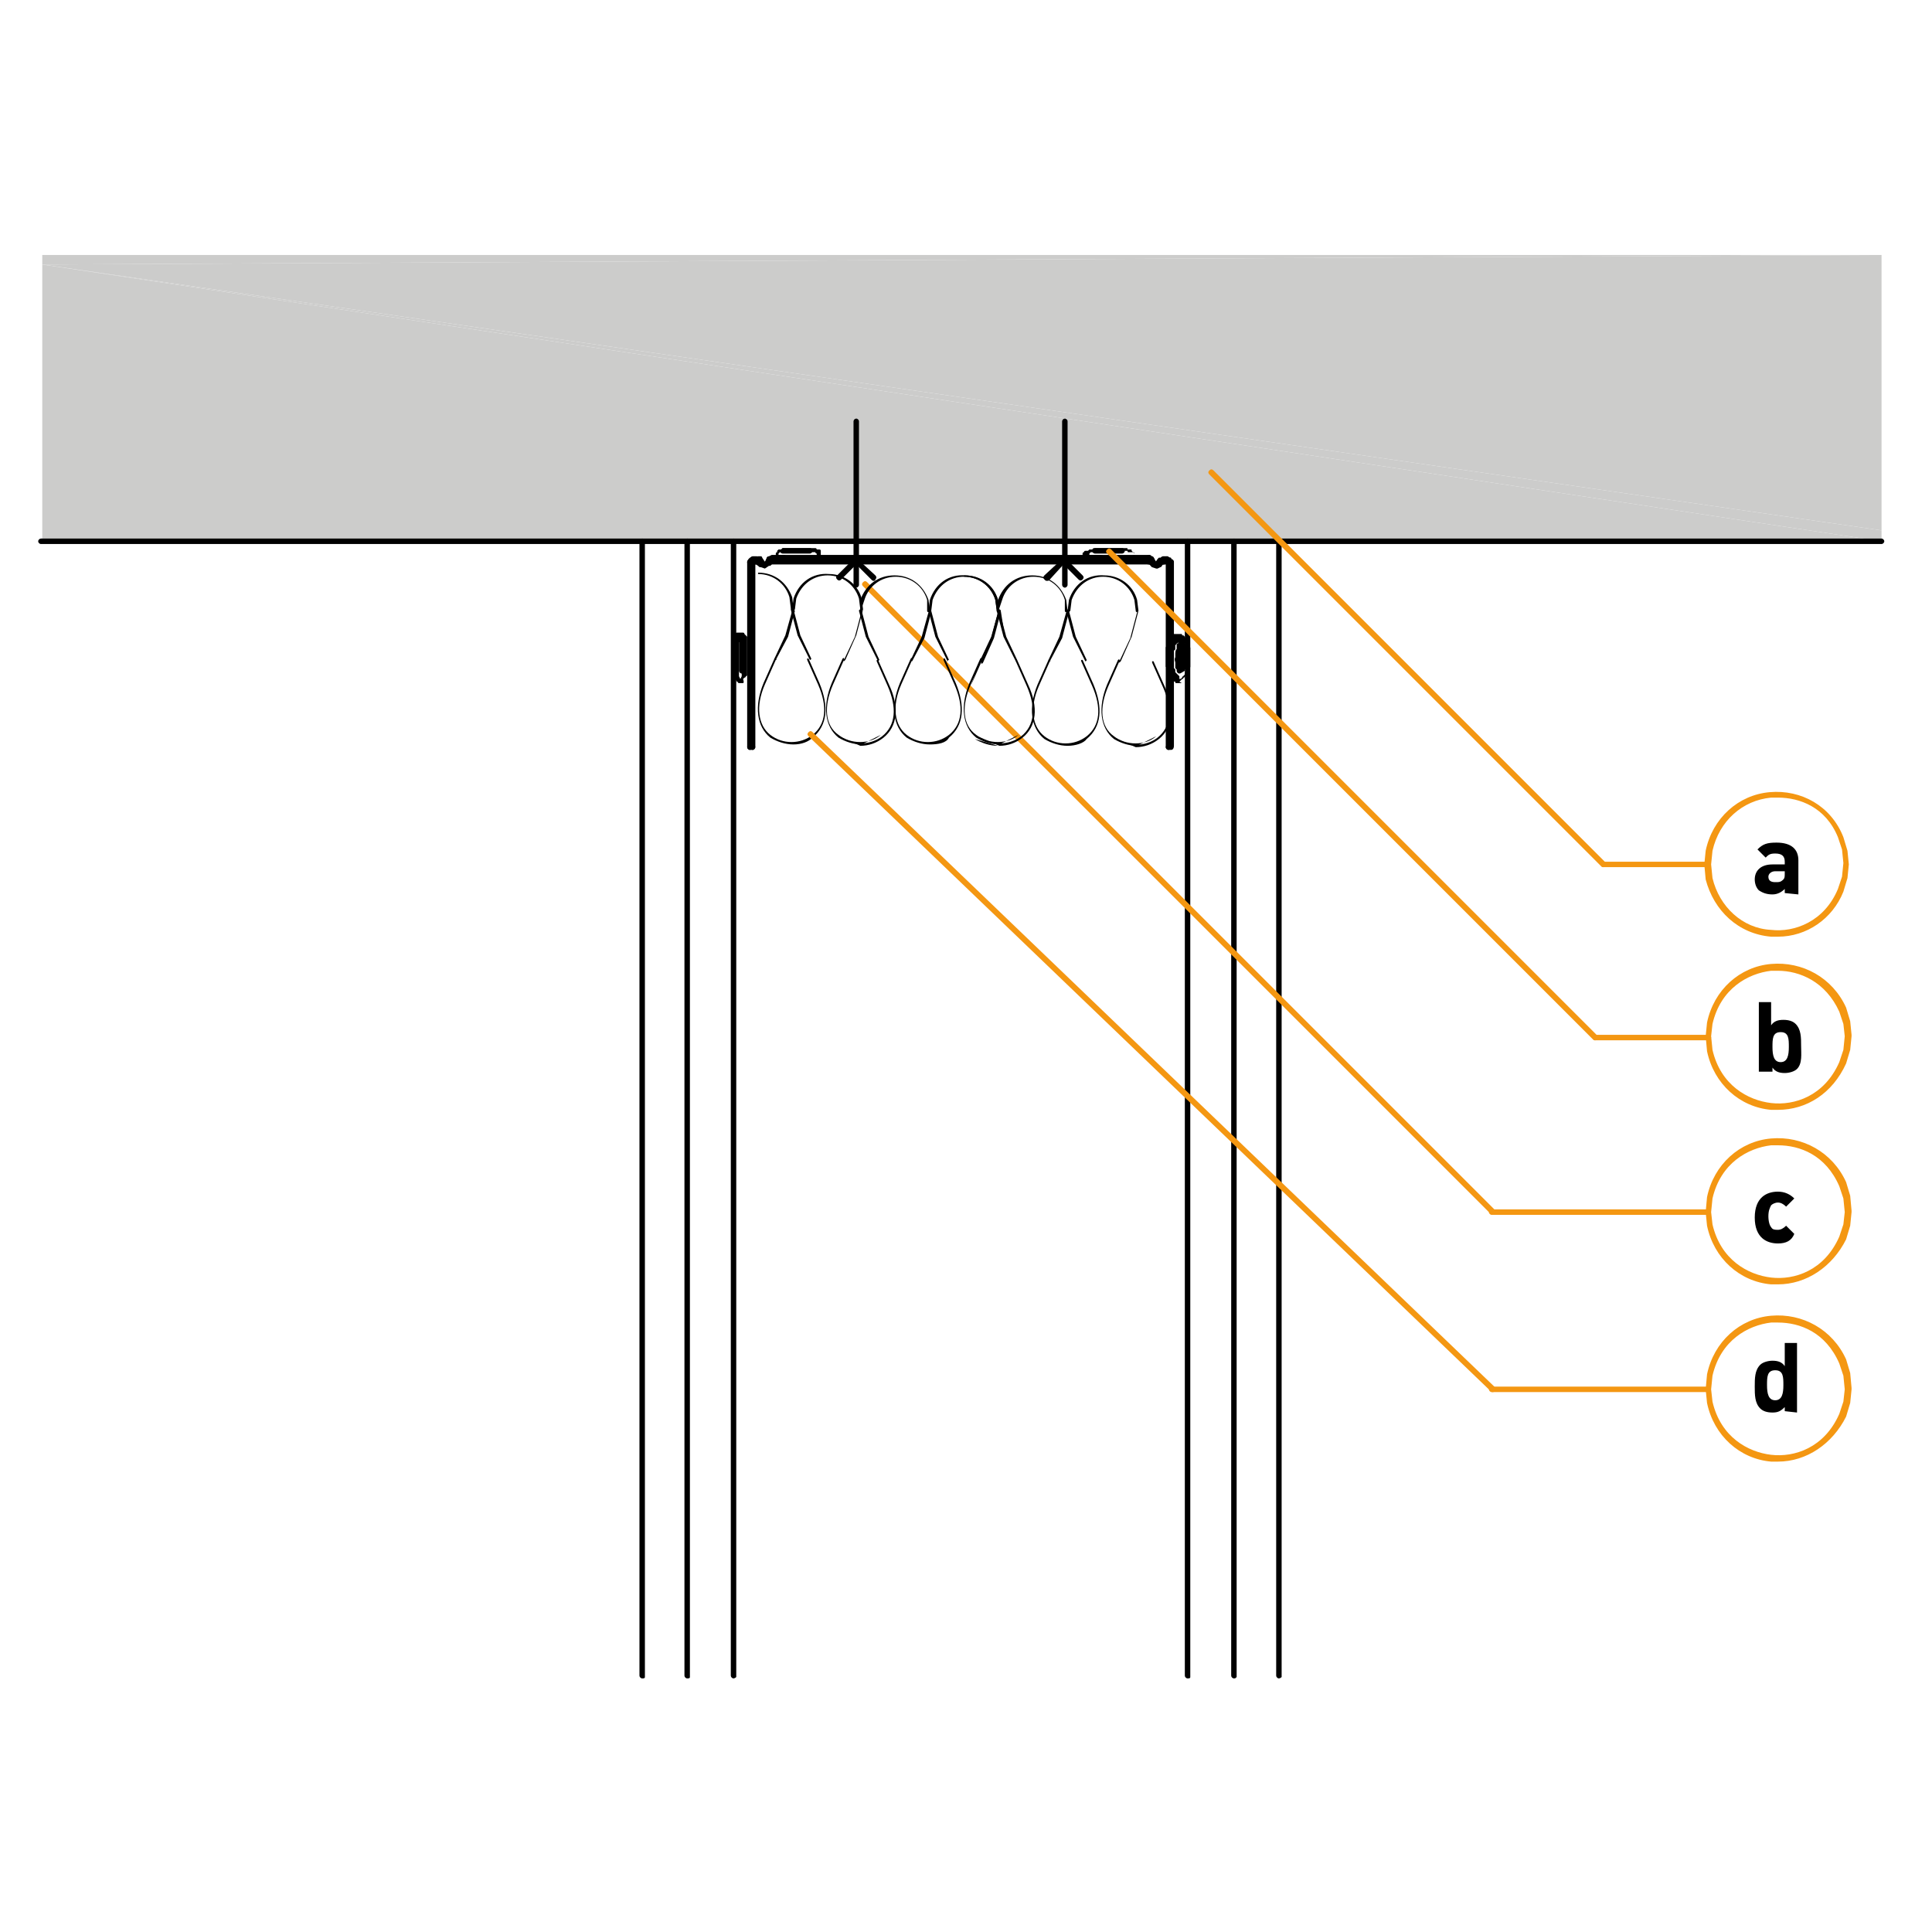 <?xml version="1.0" encoding="utf-8"?>
<!-- Generator: Adobe Illustrator 27.2.0, SVG Export Plug-In . SVG Version: 6.00 Build 0)  -->
<svg version="1.1" id="Lager_1" xmlns="http://www.w3.org/2000/svg" xmlns:xlink="http://www.w3.org/1999/xlink" x="0px" y="0px"
	 viewBox="0 0 141.7 141.7" style="enable-background:new 0 0 141.7 141.7;" xml:space="preserve">
<style type="text/css">
	.st0{fill:#CCCCCB;}
	.st1{fill:#F49712;}
</style>
<g>
	<polygon class="st0" points="3.1,19.4 138,39.7 138,38.9 	"/>
</g>
<g>
	<polygon class="st0" points="3.1,39.7 138,39.7 3.1,19.4 	"/>
</g>
<g>
	<polygon class="st0" points="3.1,18.7 3.1,19.4 138,18.7 	"/>
</g>
<g>
	<polygon class="st0" points="3.1,19.4 3.1,19.4 138,38.9 138,18.7 	"/>
</g>
<g>
	<g>
		<g>
			<path d="M138,39.9H3c-0.1,0-0.2-0.1-0.2-0.2s0.1-0.2,0.2-0.2h135c0.1,0,0.2,0.1,0.2,0.2S138.1,39.9,138,39.9z"/>
		</g>
	</g>
	<g>
		<g>
			<path d="M53.8,123.1c-0.1,0-0.2-0.1-0.2-0.2V39.7c0-0.1,0.1-0.2,0.2-0.2s0.2,0.1,0.2,0.2V123C53.9,123.1,53.8,123.1,53.8,123.1z"
				/>
		</g>
	</g>
	<g>
		<g>
			<path d="M50.4,123.1c-0.1,0-0.2-0.1-0.2-0.2V39.7c0-0.1,0.1-0.2,0.2-0.2s0.2,0.1,0.2,0.2V123C50.6,123.1,50.5,123.1,50.4,123.1z"
				/>
		</g>
	</g>
	<g>
		<g>
			<path d="M47.1,123.1c-0.1,0-0.2-0.1-0.2-0.2V39.7c0-0.1,0.1-0.2,0.2-0.2s0.2,0.1,0.2,0.2V123C47.3,123.1,47.2,123.1,47.1,123.1z"
				/>
		</g>
	</g>
	<g>
		<g>
			<path d="M87.1,123.1c-0.1,0-0.2-0.1-0.2-0.2V39.7c0-0.1,0.1-0.2,0.2-0.2s0.2,0.1,0.2,0.2V123C87.3,123.1,87.2,123.1,87.1,123.1z"
				/>
		</g>
	</g>
	<g>
		<g>
			<path d="M90.5,123.1c-0.1,0-0.2-0.1-0.2-0.2V39.7c0-0.1,0.1-0.2,0.2-0.2s0.2,0.1,0.2,0.2V123C90.6,123.1,90.6,123.1,90.5,123.1z"
				/>
		</g>
	</g>
	<g>
		<g>
			<path d="M93.8,123.1c-0.1,0-0.2-0.1-0.2-0.2V39.7c0-0.1,0.1-0.2,0.2-0.2s0.2,0.1,0.2,0.2V123C93.9,123.1,93.8,123.1,93.8,123.1z"
				/>
		</g>
	</g>
</g>
<g>
	<path d="M62.8,43.1c-0.1,0-0.2-0.1-0.2-0.2v-12c0-0.1,0.1-0.2,0.2-0.2s0.2,0.1,0.2,0.2v12C63,43,62.9,43.1,62.8,43.1z"/>
</g>
<g>
	<path d="M64.1,42.6c-0.1,0-0.1,0-0.2-0.1l-1.1-1.1l-1.1,1.1c-0.1,0.1-0.2,0.1-0.3,0s-0.1-0.2,0-0.3l1.2-1.2c0.1-0.1,0.2-0.1,0.3,0
		l1.3,1.2c0.1,0.1,0.1,0.2,0,0.3C64.2,42.6,64.1,42.6,64.1,42.6z"/>
</g>
<g>
	<path d="M85.6,41.2h-0.3c-0.1,0-0.2-0.1-0.2-0.2s0.1-0.2,0.2-0.2h0.3c0.1,0,0.2,0.1,0.2,0.2S85.7,41.2,85.6,41.2z"/>
</g>
<g>
	<path d="M56.4,41.3c-0.1,0-0.2-0.1-0.2-0.2c0-0.1,0-0.3,0.2-0.3l0.2-0.1h27.7c0.1,0,0.2,0.1,0.2,0.2s-0.1,0.2-0.2,0.2H56.6
		L56.4,41.3L56.4,41.3z"/>
</g>
<g>
	<path d="M55.5,41.2h-0.3c-0.1,0-0.2-0.1-0.2-0.2s0.1-0.2,0.2-0.2h0.3c0.1,0,0.2,0.1,0.2,0.2S55.7,41.2,55.5,41.2z"/>
</g>
<g>
	<path d="M55.2,55H55c-0.1,0-0.2-0.1-0.2-0.2s0.1-0.2,0.2-0.2h0.2c0.1,0,0.2,0.1,0.2,0.2S55.3,55,55.2,55z"/>
</g>
<g>
	<path d="M55,41.5L55,41.5c-0.2-0.1-0.2-0.2-0.2-0.3l0.1-0.2l0.1-0.1h0.2c0.1,0,0.3,0,0.3,0.2c0,0.1,0,0.3-0.2,0.3h-0.1l-0.1,0.1
		C55.1,41.4,55.1,41.5,55,41.5z"/>
</g>
<g>
	<path d="M85.6,41.4h-0.3c-0.1,0-0.2-0.1-0.2-0.2s0.1-0.2,0.2-0.2h0.3c0.1,0,0.2,0.1,0.2,0.2S85.7,41.4,85.6,41.4z"/>
</g>
<g>
	<path d="M56.5,41.4c-0.1,0-0.2,0-0.2-0.1c-0.1-0.1,0-0.3,0.1-0.3h0.1h0.1h27.7c0.1,0,0.2,0.1,0.2,0.2s-0.1,0.2-0.2,0.2L56.5,41.4
		C56.6,41.4,56.5,41.4,56.5,41.4z"/>
</g>
<g>
	<path d="M55.5,41.4h-0.3c-0.1,0-0.2-0.1-0.2-0.2s0.1-0.2,0.2-0.2h0.3c0.1,0,0.2,0.1,0.2,0.2S55.7,41.4,55.5,41.4z"/>
</g>
<g>
	<path d="M55.2,41.4c-0.1,0-0.2-0.1-0.2-0.2l0,0c0-0.1,0-0.2,0.1-0.2h0.1c0.1-0.1,0.3,0,0.3,0.1s0,0.3-0.1,0.3l0,0
		C55.3,41.4,55.2,41.4,55.2,41.4z"/>
</g>
<g>
	<path d="M55,55c-0.1,0-0.2-0.1-0.2-0.2V41.2c0-0.1,0.1-0.2,0.2-0.2s0.2,0.1,0.2,0.2v13.5C55.2,54.9,55.1,55,55,55z"/>
</g>
<g>
	<path d="M55.2,55c-0.1,0-0.2-0.1-0.2-0.2V41.2c0-0.1,0.1-0.2,0.2-0.2s0.2,0.1,0.2,0.2v13.5C55.4,54.9,55.3,55,55.2,55z"/>
</g>
<g>
	<path d="M85.9,55h-0.2c-0.1,0-0.2-0.1-0.2-0.2c0-0.1,0.1-0.2,0.2-0.2V41.2c0-0.1,0.1-0.2,0.2-0.2s0.2,0.1,0.2,0.2v13.5
		C86.1,54.9,86,55,85.9,55z"/>
</g>
<g>
	<path d="M85.7,55c-0.1,0-0.2-0.1-0.2-0.2V41.2c0-0.1,0.1-0.2,0.2-0.2s0.2,0.1,0.2,0.2v13.5C86,54.9,85.8,55,85.7,55z"/>
</g>
<g>
	<path d="M85.9,41.5c-0.1,0-0.2,0-0.2-0.1l-0.1-0.1h-0.1c-0.1,0-0.2-0.2-0.2-0.3s0.2-0.2,0.3-0.2l0.2,0.1c0.1,0,0.1,0,0.1,0.1
		l0.1,0.2C86.1,41.3,86.1,41.5,85.9,41.5C86,41.5,85.9,41.5,85.9,41.5z"/>
</g>
<g>
	<path d="M85.7,41.4c-0.1,0-0.2,0-0.2-0.1l0,0c-0.1-0.1-0.2-0.2-0.1-0.3s0.2-0.2,0.3-0.1h0.1c0.1,0,0.1,0.1,0.1,0.2
		C86,41.3,85.8,41.4,85.7,41.4z"/>
</g>
<g>
	<path d="M56,41.6c-0.1,0-0.1,0-0.2-0.1l-0.2-0.2h-0.1c-0.1,0-0.2-0.1-0.2-0.2c0,0,0,0,0-0.1s0.2-0.2,0.3-0.2h0.2l0,0l0,0l0,0l0,0
		l0,0l0,0c0,0,0.1,0,0.1,0.1l0.2,0.3c0.1,0.1,0.1,0.3,0,0.3C56.1,41.6,56,41.6,56,41.6z"/>
</g>
<g>
	<path d="M55.8,41.6c-0.1,0-0.1,0-0.2-0.1l-0.3-0.2c-0.1-0.1-0.2-0.2-0.1-0.3c0.1-0.1,0.2-0.2,0.3-0.1h0.1c0,0,0,0,0.1,0l0.2,0.2
		c0.1,0.1,0.1,0.2,0,0.3C56,41.6,55.9,41.6,55.8,41.6z"/>
</g>
<g>
	<path d="M56.2,41.6H56c-0.1,0-0.2-0.1-0.2-0.2s0.1-0.2,0.2-0.2h0.1l0.1-0.2c0.1-0.1,0.2-0.1,0.3,0s0.1,0.2,0,0.3L56.2,41.6
		C56.3,41.5,56.2,41.6,56.2,41.6z"/>
</g>
<g>
	<path d="M56.1,41.7L56.1,41.7l-0.3-0.1c-0.1-0.1-0.2-0.2-0.1-0.3c0.1-0.1,0.2-0.2,0.3-0.1h0.1h0.1l0.2-0.2c0.1-0.1,0.2-0.1,0.3,0
		s0.1,0.2,0,0.3l-0.2,0.2c0,0,0,0-0.1,0L56.1,41.7L56.1,41.7z"/>
</g>
<g>
	<path d="M84.5,41.3C84.5,41.3,84.4,41.3,84.5,41.3l-0.3-0.1c-0.1,0-0.2-0.2-0.2-0.3s0.2-0.2,0.3-0.2l0.2,0.1c0.1,0,0.2,0.2,0.2,0.3
		C84.7,41.2,84.6,41.3,84.5,41.3z"/>
</g>
<g>
	<path d="M84.4,41.4L84.4,41.4h-0.2C84,41.3,84,41.1,84,41c0.1-0.1,0.2-0.2,0.3-0.1h0.1c0.1,0.1,0.2,0.2,0.1,0.3
		C84.5,41.4,84.4,41.4,84.4,41.4z"/>
</g>
<g>
	<path d="M84.9,41.6c-0.1,0-0.1,0-0.2,0c-0.1-0.1-0.1-0.2,0-0.3l0.2-0.3l0.1-0.1h0.2c0.1,0,0.3,0,0.3,0.2s-0.1,0.3-0.2,0.3h-0.1
		L85,41.6C85,41.5,85,41.6,84.9,41.6z"/>
</g>
<g>
	<path d="M85,41.6c-0.1,0-0.1,0-0.2-0.1s-0.1-0.2,0-0.3L85,41c0,0,0,0,0.1,0h0.1c0.1-0.1,0.3,0,0.3,0.1c0.1,0.1,0,0.3-0.1,0.3h-0.1
		l-0.2,0.2C85.1,41.6,85.1,41.6,85,41.6z"/>
</g>
<g>
	<path d="M84.7,41.6c-0.1,0-0.1,0-0.2-0.1l-0.2-0.3c-0.1-0.1-0.1-0.3,0-0.3c0.1-0.1,0.3-0.1,0.3,0l0.2,0.3c0.1,0.1,0.1,0.3,0,0.3
		C84.8,41.6,84.7,41.6,84.7,41.6z"/>
</g>
<g>
	<path d="M84.9,41.6h-0.2c-0.1,0-0.2-0.1-0.2-0.2s0.1-0.2,0.2-0.2h0.2c0.1,0,0.2,0.1,0.2,0.2S85,41.6,84.9,41.6z"/>
</g>
<g>
	<path d="M84.6,41.6c-0.1,0-0.1,0-0.2-0.1l-0.2-0.2c-0.1-0.1-0.1-0.2,0-0.3s0.2-0.1,0.3,0l0.2,0.2c0.1,0.1,0.1,0.2,0,0.3
		C84.7,41.6,84.6,41.6,84.6,41.6z"/>
</g>
<g>
	<path d="M84.8,41.7L84.8,41.7l-0.3-0.1c-0.1-0.1-0.2-0.2-0.1-0.3s0.2-0.2,0.3-0.1h0.1h0.1c0.1-0.1,0.3,0,0.3,0.1
		c0.1,0.1,0,0.3-0.1,0.3l-0.2,0.1C84.9,41.7,84.8,41.7,84.8,41.7z"/>
</g>
<g>
	<g>
		<g>
			<path d="M58.2,41.2c-0.1,0-0.2,0-0.2,0s0,0-0.2,0h-0.1h-0.1l0,0h-0.2h-0.1l0,0l0,0h-0.1l0,0l0,0h-0.1c0,0-0.1,0-0.1-0.1l0,0l0,0
				L56.9,41l0,0v-0.1v-0.2v-0.1l0,0c0,0,0-0.1,0.1-0.1l0,0c0,0,0,0,0-0.1l0.1-0.1h0.1h0.1l0,0l0.1-0.1h0.2h0.1H58h0.1h1h0.1l0,0h0.3
				h0.1l0,0h0.2c0,0,0.1,0,0.1,0.1l0,0H60h0.1c0,0,0.1,0,0.1,0.1c0,0,0,0,0,0.1l0,0l0,0v0.1l0,0v0.1v0.2V41l0,0c0,0,0,0.1-0.1,0.1
				l0,0l0,0L60,41.2h-0.1l0,0h-0.1l0,0h-0.1h-0.2h-0.1h-0.1c-0.2,0-0.2,0-0.2,0c-0.1,0-0.2,0.1-0.3,0h-0.3
				C58.2,41.2,58.2,41.2,58.2,41.2z M57.8,40.8c0.2,0,0.2,0,0.3,0c0,0,0,0,0.2,0h0.3c0.2,0,0.2,0,0.2,0c0.1,0,0.2-0.1,0.4,0l0,0h0.1
				h0.2h0.1l0,0h0.1h0.1l0,0l0,0c0,0,0,0,0.1,0l0,0l0,0v-0.1c0,0,0,0,0-0.1c0,0-0.1,0-0.1-0.1l0,0h-0.1h-0.1l0,0c0,0-0.1,0-0.1-0.1
				h-0.1h-0.1l0,0H59h-0.1l0,0h-0.8H58h-0.3h-0.1h-0.1l-0.1,0.1l0,0h-0.1h-0.1l0,0l0,0c0,0,0,0-0.1,0.1l0,0l0,0v0.1l0,0
				c0,0,0,0,0.1,0l0,0l0,0h0.1h0.1l0,0l0,0h0.1l0,0L57.8,40.8L57.8,40.8L57.8,40.8L57.8,40.8C57.7,40.8,57.8,40.8,57.8,40.8z
				 M60.2,40.5L60.2,40.5L60.2,40.5z"/>
		</g>
	</g>
</g>
<g>
	<path d="M59.1,40.6h-1.3h-0.1l0,0h-0.2h-0.1l0,0c-0.1,0-0.2-0.1-0.2-0.2c0-0.1,0-0.1,0.1-0.1l0.1-0.1h0.2h0.1h1.4h0.1l0,0h0.2
		c0.1,0,0.1,0,0.1,0.1l0.1,0.1c0,0.1-0.1,0.2-0.2,0.2l0,0h-0.1H59.1C59.2,40.6,59.1,40.6,59.1,40.6z"/>
</g>
<g>
	<path d="M81.8,41.2H81h-0.1h-0.1h-0.3c-0.1,0-0.1,0-0.1,0h-0.2h-0.1l0,0l0,0H80l0,0l0,0c-0.1,0-0.1,0-0.1,0c-0.1,0-0.1,0-0.1-0.1
		c0,0,0,0-0.1,0c0,0,0,0-0.1-0.1l-0.1-0.1l0,0l-0.1-0.1v-0.2c0,0,0-0.1,0.1-0.1l0,0c0,0,0-0.1,0.1-0.1c0,0,0,0,0.1,0c0,0,0,0,0.1,0
		l0.1-0.1H80h0.1l0,0l0.1-0.1h0.2h0.1h0.3h0.1h1H82l0,0h0.3h0.1l0,0h0.2c0.1,0,0.1,0,0.1,0.1l0,0c0.1,0,0.1,0,0.1,0h0.1
		c0.1,0,0.1,0,0.1,0.1l0,0l0.1,0.1l0,0c0.1,0,0.1,0.1,0.1,0.1v0.3c0,0.1,0,0.1-0.1,0.1c0,0,0,0-0.1,0l0,0h-0.1l0,0l-0.1,0.1h-0.1
		h-0.1h-0.1h-0.1h-0.1h-0.2H82L81.8,41.2L81.8,41.2L81.8,41.2z M81.1,40.8h0.7h0.1H82h0.3h0.1h0.2h0.1h0.1h0.1H83h0.1
		c0,0,0-0.1,0.1-0.1l0,0v-0.1l-0.1-0.1l0,0H83h-0.1h-0.1l0,0c-0.1,0-0.1,0-0.1-0.1h-0.1h-0.1l0,0h-0.3h-0.1l0,0H81h-0.1h-0.3h-0.1
		h-0.1l-0.1,0.1l0,0h-0.1h-0.1l0,0c0,0,0,0-0.1,0c0,0,0,0-0.1,0.1l0,0l0,0v0.1l0,0c0,0,0,0,0.1,0c0,0,0,0,0.1,0l0,0h0.1h0.1l0,0l0,0
		h0.1l0,0h0.2c0.1,0,0.1,0,0.1,0L81.1,40.8C80.9,40.8,81,40.8,81.1,40.8L81.1,40.8z"/>
</g>
<g>
	<path d="M82,40.6h-1.3h-0.1l0,0h-0.2h-0.1l0,0c-0.1,0-0.2-0.1-0.2-0.2c0-0.1,0-0.1,0.1-0.1l0.1-0.1h0.2h0.1H82h0.1l0,0h0.2
		c0.1,0,0.1,0,0.1,0.1l0.1,0.1c0,0.1-0.1,0.2-0.2,0.2l0,0h-0.1H82C82.1,40.6,82.1,40.6,82,40.6z"/>
</g>
<g>
	<path d="M86.6,50.1h-0.3c-0.1,0-0.1,0-0.1-0.1c-0.1,0-0.1,0-0.1-0.1L86,49.8l0,0l0,0l-0.1-0.1l-0.1-0.1l0,0l-0.1-0.1v-0.1l-0.1-0.1
		V49l-0.1-0.1v-1.4c0,0,0-0.1,0.1-0.1l0,0v-0.2v-0.1l0,0V47c0,0,0-0.1,0.1-0.1l0,0c0,0,0-0.1,0.1-0.1c0,0,0-0.1,0.1-0.1l0,0l0,0
		c0,0,0-0.1,0.1-0.1l0.1-0.1h0.1h0.3c0.1,0,0.1,0,0.1,0c0.1,0,0.1,0,0.1,0.1c0,0,0,0,0.1,0l0.1,0.1l0,0c0,0,0,0.1,0.1,0.1l0,0v0.1
		l0,0l0.1,0.1v0.1l0.1,0.1v0.2l0.1,0.1v1.4c0,0,0,0.1-0.1,0.1l0,0v0.2c0,0,0,0.1-0.1,0.1l0,0v0.1c0,0,0,0.1-0.1,0.1l0,0l0,0
		c0,0,0,0.1-0.1,0.1l0,0c0,0,0,0.1-0.1,0.1l0,0c0,0,0,0.1-0.1,0.1c0,0,0,0-0.1,0.1L86.5,50C86.7,50.1,86.7,50.1,86.6,50.1z
		 M86.5,49.8L86.5,49.8C86.6,49.8,86.6,49.8,86.5,49.8L86.5,49.8c0.1,0,0.1,0,0.2-0.1l0,0l0,0c0,0,0-0.1,0.1-0.1l0,0l0,0
		c0,0,0-0.1,0.1-0.1l0,0v-0.1c0,0,0-0.1,0.1-0.1l0,0v-0.2c0,0,0-0.1,0.1-0.1l0,0v-1.3L87,47.6v-0.2l-0.1-0.1v-0.1l-0.1-0.1l0,0V47
		l0,0l0,0c0,0,0,0-0.1,0l0,0h-0.1l0,0h-0.1l0,0l0,0l0,0c0,0,0,0.1-0.1,0.1c0,0,0,0.1-0.1,0.1l0,0c0,0,0,0.1-0.1,0.1l0,0v0.1l0,0v0.2
		c0,0,0,0.1-0.1,0.1l0,0V49l0.1,0.1v0.2l0.1,0.1l0,0l0.1,0.1l0,0l0.1,0.1V49.8L86.5,49.8L86.5,49.8C86.4,49.7,86.4,49.7,86.5,49.8
		C86.4,49.7,86.5,49.7,86.5,49.8z M86.8,49.7L86.8,49.7L86.8,49.7z"/>
</g>
<g>
	<g>
		<g>
			<path d="M86.5,49.4L86.5,49.4c-0.1,0-0.2-0.1-0.2-0.2v-0.1L86.2,49v-0.1c0-0.2,0-0.2,0-0.3s-0.1-0.2,0-0.4v-0.1
				c0-0.3,0-0.4,0.1-0.5c0,0,0,0,0-0.2v-0.1c0,0,0-0.1,0.1-0.1v-0.1c0-0.1,0.1-0.2,0.2-0.2h0.1c0.1,0,0.2,0.1,0.2,0.2v0.1l0.1,0.1
				v0.3l0.1,0.1v1c0,0,0,0.1-0.1,0.1V49c0,0,0,0.1-0.1,0.1v0.1C86.7,49.3,86.6,49.4,86.5,49.4z"/>
		</g>
	</g>
</g>
<g>
	<path d="M54.5,50.1h-0.3c0,0-0.1,0-0.1-0.1c0,0-0.1,0-0.1-0.1c0,0,0,0-0.1-0.1l-0.1-0.1l0,0v-0.1l0,0v-0.1l0,0v-0.1l0,0v-0.1V49
		v-0.1v-1.4v-0.1l0,0V47v-0.1l0,0v-0.1l0,0l0,0v-0.1l0,0v-0.1l0,0c0,0,0-0.1,0.1-0.1l0,0l0.1-0.1h0.1h0.3h0.1c0,0,0.1,0,0.1,0.1
		l0.1,0.1l0,0l0,0l0.1,0.1v0.1l0,0v0.1V47v0.1v0.2v0.1v1.4v0.1l0,0v0.2v0.1l0,0v0.1v0.1l0,0v0.1c0,0,0,0.1-0.1,0.1l0,0l0,0
		c0,0,0,0.1-0.1,0.1l-0.1,0.1C54.6,50.1,54.5,50.1,54.5,50.1z M54.3,49.8L54.3,49.8C54.4,49.8,54.4,49.8,54.3,49.8L54.3,49.8
		L54.3,49.8L54.3,49.8L54.3,49.8l0.1-0.2l0,0v-0.1l0,0v-0.1l0,0v-0.2v-0.1l0,0v-1.3v-0.1v-0.2v-0.1l0,0v-0.1l0,0v-0.1v-0.1l0,0l0,0
		l0,0h-0.1l0,0h-0.1l0,0l0,0l0,0l0,0v0.1l0,0l0,0v0.1l0,0v0.1v0.1v0.2v0.1l0,0v1.3v0.1v0.2v0.1v0.1L54.3,49.8L54.3,49.8L54.3,49.8
		L54.3,49.8L54.3,49.8C54.2,49.8,54.2,49.8,54.3,49.8C54.2,49.7,54.2,49.7,54.3,49.8C54.3,49.7,54.3,49.7,54.3,49.8z M54.7,49.8
		L54.7,49.8L54.7,49.8z M54.9,49.2L54.9,49.2L54.9,49.2z"/>
</g>
<g>
	<g>
		<g>
			<path d="M54.4,49.4L54.4,49.4c-0.1,0-0.2-0.1-0.2-0.2v-0.1V49v-0.3v-0.1v-1v-0.1v-0.3v-0.1l0,0V47c0-0.1,0.1-0.2,0.2-0.2l0,0
				c0.1,0,0.2,0.1,0.2,0.2v0.1v0.1v0.1c0,0.2,0,0.2,0,0.3s0,0.2,0,0.4v0.1c0,0.3,0,0.4,0,0.5c0,0,0,0,0,0.2V49v0.1v0.1
				C54.6,49.3,54.5,49.4,54.4,49.4z"/>
		</g>
	</g>
</g>
<g>
	<path d="M78.1,43.1c-0.1,0-0.2-0.1-0.2-0.2v-12c0-0.1,0.1-0.2,0.2-0.2s0.2,0.1,0.2,0.2v12C78.3,43,78.2,43.1,78.1,43.1z"/>
</g>
<g>
	<path d="M76.8,42.6c-0.1,0-0.1,0-0.2-0.1s-0.1-0.2,0-0.3l1.3-1.2c0.1-0.1,0.2-0.1,0.3,0l1.2,1.2c0.1,0.1,0.1,0.2,0,0.3
		s-0.2,0.1-0.3,0L78,41.4l-1,1.1C76.9,42.6,76.9,42.6,76.8,42.6z"/>
</g>
<g>
	<g>
		<g>
			<path class="st1" d="M130.4,81.4c-0.2,0-0.4,0-0.5,0c-2.3-0.2-4.2-1.9-4.7-4.3l-0.1-1.1l0.1-1c0.5-2.4,2.4-4.1,4.7-4.3
				c2.3-0.2,4.5,1,5.5,3.2l0.3,1l0.1,1c0,0,0,0,0,0.1l-0.1,1l-0.3,1C134.4,80.2,132.5,81.4,130.4,81.4z M130.4,71.2
				c-0.2,0-0.3,0-0.5,0c-1.7,0.2-3.7,1.3-4.3,3.9l-0.1,0.9l0.1,1c0.6,2.6,2.6,3.7,4.3,3.9c1.7,0.2,3.9-0.5,5-3l0.3-0.9l0.1-1
				l-0.1-0.9l-0.3-0.9C133.9,72,132,71.2,130.4,71.2z"/>
		</g>
	</g>
</g>
<g>
	<path class="st1" d="M125.2,76.3H117c-0.1,0-0.2-0.1-0.2-0.2s0.1-0.2,0.2-0.2h8.3c0.1,0,0.2,0.1,0.2,0.2S125.4,76.3,125.2,76.3z"/>
</g>
<g>
	<g>
		<g>
			<path class="st1" d="M130.4,68.7c-0.2,0-0.3,0-0.5,0c-2.4-0.2-4.2-1.9-4.8-4.2l-0.1-1.1l0.1-1c0.5-2.4,2.4-4.1,4.7-4.3
				c2.3-0.2,4.5,1,5.4,3.3l0.3,1l0.1,1l0,0l-0.1,1l-0.3,1C134.4,67.4,132.5,68.7,130.4,68.7z M130.4,58.5c-0.2,0-0.3,0-0.5,0
				c-2.1,0.2-3.8,1.7-4.3,3.9l-0.1,1l0.1,1c0.5,2.1,2.2,3.7,4.3,3.8c1.7,0.2,3.9-0.6,4.9-3l0.3-0.9l0.1-1l-0.1-1l-0.3-0.9
				C133.9,59.2,132,58.5,130.4,58.5z"/>
		</g>
	</g>
</g>
<g>
	<path class="st1" d="M125.2,63.6h-7.6c-0.1,0-0.2-0.1-0.2-0.2s0.1-0.2,0.2-0.2h7.6c0.1,0,0.2,0.1,0.2,0.2S125.4,63.6,125.2,63.6z"
		/>
</g>
<g>
	<path class="st1" d="M109.5,89.1c-0.1,0-0.1,0-0.2-0.1l-46-46c-0.1-0.1-0.1-0.2,0-0.3s0.2-0.1,0.3,0l46,46c0.1,0.1,0.1,0.2,0,0.3
		C109.6,89.1,109.5,89.1,109.5,89.1z"/>
</g>
<g>
	<g>
		<g>
			<path class="st1" d="M130.4,94.2c-0.2,0-0.4,0-0.5,0c-2.3-0.2-4.2-1.9-4.7-4.3l-0.1-1l0.1-1.1c0.5-2.4,2.4-4.1,4.7-4.3
				c2.3-0.2,4.5,1,5.5,3.2l0.3,1l0.1,1.1c0,0,0,0,0,0.1l-0.1,1l-0.3,1C134.4,92.9,132.5,94.2,130.4,94.2z M130.4,84
				c-0.2,0-0.3,0-0.5,0c-1.7,0.2-3.7,1.3-4.3,3.9l-0.1,1l0.1,0.9c0.6,2.6,2.6,3.7,4.3,3.9c1.7,0.2,3.9-0.5,5-3l0.3-0.9l0.1-0.9
				l-0.1-1l-0.3-0.9C133.9,84.7,132,84,130.4,84z"/>
		</g>
	</g>
</g>
<g>
	<path class="st1" d="M125.2,89.1h-15.8c-0.1,0-0.2-0.1-0.2-0.2s0.1-0.2,0.2-0.2h15.8c0.1,0,0.2,0.1,0.2,0.2S125.4,89.1,125.2,89.1z
		"/>
</g>
<g>
	<path class="st1" d="M117,76.3c-0.1,0-0.1,0-0.2-0.1L81.2,40.6c-0.1-0.1-0.1-0.2,0-0.3s0.2-0.1,0.3,0l35.6,35.6
		c0.1,0.1,0.1,0.2,0,0.3C117.1,76.3,117,76.3,117,76.3z"/>
</g>
<g>
	<path class="st1" d="M117.6,63.6c-0.1,0-0.1,0-0.2-0.1L88.7,34.8c-0.1-0.1-0.1-0.2,0-0.3s0.2-0.1,0.3,0l28.7,28.7
		C117.8,63.3,117.8,63.4,117.6,63.6C117.8,63.5,117.7,63.6,117.6,63.6z"/>
</g>
<g>
	<path d="M130.9,65.5v-0.3c-0.2,0.2-0.5,0.4-0.9,0.4s-0.7-0.1-1-0.3c-0.2-0.2-0.3-0.5-0.3-0.8c0-0.6,0.4-1.1,1.3-1.1h0.9v-0.2
		c0-0.4-0.2-0.6-0.7-0.6c-0.4,0-0.5,0.1-0.7,0.3l-0.6-0.6c0.4-0.4,0.7-0.5,1.4-0.5c1.1,0,1.6,0.5,1.6,1.3v2.5L130.9,65.5L130.9,65.5
		z M130.9,63.9h-0.7c-0.3,0-0.5,0.2-0.5,0.4c0,0.3,0.2,0.4,0.5,0.4s0.4,0,0.6-0.2c0.1-0.1,0.1-0.2,0.1-0.5L130.9,63.9L130.9,63.9z"
		/>
</g>
<g>
	<path d="M130.4,91.2c-0.8,0-1.7-0.4-1.7-1.9s0.9-1.9,1.7-1.9c0.5,0,0.9,0.2,1.2,0.5l-0.6,0.6c-0.2-0.2-0.4-0.3-0.6-0.3
		c-0.2,0-0.4,0.1-0.5,0.2c-0.1,0.2-0.2,0.4-0.2,0.8s0.1,0.7,0.2,0.8c0.1,0.2,0.3,0.2,0.5,0.2s0.4-0.1,0.6-0.3l0.6,0.6
		C131.4,91,131,91.2,130.4,91.2z"/>
</g>
<g>
	<path d="M131.8,78.4c-0.2,0.2-0.6,0.3-0.9,0.3c-0.4,0-0.7-0.1-0.9-0.4v0.3h-1v-5.1h0.9v1.7c0.2-0.3,0.5-0.4,0.9-0.4
		s0.7,0.1,0.9,0.3c0.4,0.4,0.4,1,0.4,1.6S132.2,78,131.8,78.4z M130.6,75.7c-0.6,0-0.6,0.5-0.6,1.1s0.1,1.1,0.6,1.1s0.6-0.5,0.6-1.1
		S131.2,75.7,130.6,75.7z"/>
</g>
<g>
	<path d="M61.5,54c0.9,0.7,2.3,0.7,3.2,0c1-0.8,1.1-2.1,0.4-3.7l-0.8-1.8c0,0,0-0.1,0-0.1c0,0,0.1,0,0.1,0l0.8,1.8
		c0.8,1.7,0.6,3.1-0.4,3.9c-0.5,0.4-1.1,0.6-1.7,0.6"/>
	<g>
		<path d="M64.4,48.5C64.4,48.5,64.3,48.4,64.4,48.5l-0.9-1.8L63,44.8c0,0,0-0.1,0.1-0.1c0,0,0.1,0,0.1,0.1l0.5,1.9l0.8,1.7
			C64.5,48.4,64.5,48.4,64.4,48.5C64.4,48.5,64.4,48.5,64.4,48.5z"/>
	</g>
	<g>
		<g>
			<g>
				<path d="M63.1,44.9L63.1,44.9C63.1,44.8,63,44.8,63.1,44.9l0-0.9c0.4-1.1,1.3-1.8,2.5-1.8l0,0c1.2,0,2.1,0.7,2.5,1.8l0.1,0.8
					c0,0,0,0.1-0.1,0.1c0,0-0.1,0-0.1-0.1L68,44c-0.3-1-1.2-1.7-2.3-1.7l0,0c-1.1,0-2,0.7-2.3,1.7L63.1,44.9
					C63.2,44.8,63.2,44.9,63.1,44.9z"/>
			</g>
		</g>
	</g>
	<g>
		<path d="M66.9,48.5C66.9,48.5,66.9,48.5,66.9,48.5c-0.1,0-0.1-0.1-0.1-0.1l0.8-1.7l0.5-1.8c0,0,0.1-0.1,0.1-0.1
			c0,0,0.1,0.1,0.1,0.1l-0.5,1.9L66.9,48.5C67,48.4,66.9,48.5,66.9,48.5z"/>
	</g>
	<path d="M68.2,54.6c-0.6,0-1.2-0.2-1.7-0.5c-1-0.8-1.2-2.3-0.5-4l0.8-1.8c0,0,0.1-0.1,0.1,0c0,0,0.1,0.1,0,0.1l-0.8,1.8
		c-0.7,1.6-0.5,3,0.4,3.7c0.9,0.7,2.2,0.7,3.1,0c1-0.8,1.1-2.1,0.4-3.7l-0.8-1.8c0,0,0-0.1,0-0.1c0,0,0.1,0,0.1,0l0.8,1.8
		c0.7,1.7,0.6,3.1-0.5,4C69.4,54.5,68.8,54.6,68.2,54.6"/>
	<g>
		<path d="M69.5,48.5C69.4,48.5,69.4,48.4,69.5,48.5l-0.9-1.8l-0.5-1.9c0,0,0-0.1,0.1-0.1c0,0,0.1,0,0.1,0.1l0.5,1.9l0.8,1.7
			C69.6,48.4,69.5,48.4,69.5,48.5C69.5,48.5,69.5,48.5,69.5,48.5z"/>
	</g>
	<path d="M73.3,44.7C73.3,44.8,73.3,44.8,73.3,44.7c-0.1,0.1-0.1,0.1-0.1,0.1c0,0-0.1,0-0.1-0.1L73,44c-0.3-1-1.2-1.7-2.3-1.7
		c0,0,0,0,0,0c-1,0-1.9,0.6-2.3,1.7l-0.1,0.8c0,0-0.1,0.1-0.1,0.1c0,0-0.1-0.1-0.1-0.1l0.1-0.8c0.4-1.2,1.4-1.9,2.6-1.8
		c1.1,0,2.1,0.7,2.4,1.8L73.3,44.7"/>
	<path d="M73.3,44.8l-0.5,1.9l-0.8,1.8c0,0-0.1,0.1-0.1,0.1c0,0,0,0,0,0c0,0-0.1-0.1,0-0.1l0.8-1.7l0.5-1.9c0,0,0.1-0.1,0.1-0.1"/>
	<path d="M73.3,54.6c-0.6,0-1.2-0.2-1.7-0.5c-1-0.8-1.2-2.3-0.5-4l0.8-1.8c0,0,0.1-0.1,0.1,0s0.1,0.1,0,0.1l-0.8,1.8
		c-0.7,1.6-0.6,3,0.4,3.7c0.9,0.7,2.3,0.7,3.1,0"/>
	<path d="M73.7,46.7l-0.5-1.9c0,0,0-0.1,0.1-0.1c0,0,0.1,0,0.1,0.1"/>
	<path d="M55.2,50.1"/>
	<g>
		<g>
			<g>
				<path d="M55.6,42L55.6,42c1.2,0,2.1,0.7,2.5,1.8l0.1,0.8c0,0,0,0.1-0.1,0.1c0,0-0.1,0-0.1-0.1l-0.1-0.8c-0.3-1-1.2-1.7-2.3-1.7
					l0,0"/>
			</g>
		</g>
	</g>
	<g>
		<path d="M56.9,48.4C56.8,48.4,56.8,48.4,56.9,48.4c-0.1,0-0.1-0.1-0.1-0.1l0.8-1.7l0.5-1.8c0,0,0.1-0.1,0.1-0.1
			c0,0,0.1,0.1,0.1,0.1l-0.5,1.9L56.9,48.4C56.9,48.4,56.9,48.4,56.9,48.4z"/>
	</g>
	<path d="M58.2,54.6c-0.6,0-1.2-0.2-1.7-0.5c-1-0.8-1.2-2.3-0.5-4l0.8-1.8c0,0,0.1-0.1,0.1,0c0,0,0.1,0.1,0,0.1l-0.8,1.8
		c-0.7,1.6-0.5,3,0.4,3.7c0.9,0.7,2.2,0.7,3.1,0c1-0.8,1.1-2.1,0.4-3.7l-0.8-1.8c0,0,0-0.1,0-0.1c0,0,0.1,0,0.1,0l0.8,1.8
		c0.7,1.7,0.6,3.1-0.5,4C59.3,54.4,58.8,54.6,58.2,54.6"/>
	<g>
		<path d="M59.4,48.4C59.4,48.4,59.4,48.4,59.4,48.4l-0.9-1.8l-0.5-1.9c0,0,0-0.1,0.1-0.1c0,0,0.1,0,0.1,0.1l0.5,1.9l0.8,1.7
			C59.5,48.3,59.5,48.4,59.4,48.4C59.4,48.4,59.4,48.4,59.4,48.4z"/>
	</g>
	<path d="M63.3,44.7C63.3,44.7,63.3,44.8,63.3,44.7c-0.1,0.1-0.1,0.1-0.1,0.1c0,0-0.1,0-0.1-0.1L63,43.9c-0.3-1-1.2-1.7-2.3-1.7
		c0,0,0,0,0,0c-1,0-1.9,0.6-2.3,1.7l-0.1,0.8c0,0-0.1,0.1-0.1,0.1c0,0-0.1-0.1-0.1-0.1l0.1-0.8c0.4-1.2,1.4-1.9,2.6-1.8
		c1.1,0,2.1,0.7,2.4,1.8L63.3,44.7"/>
	<path d="M63.3,44.7l-0.5,1.9l-0.8,1.8c0,0-0.1,0.1-0.1,0.1c0,0,0,0,0,0c0,0-0.1-0.1,0-0.1l0.8-1.7l0.5-1.9c0,0,0.1-0.1,0.1-0.1"/>
	<path d="M63.2,54.6c-0.6,0-1.2-0.2-1.7-0.5c-1-0.8-1.2-2.3-0.5-4l0.8-1.8c0,0,0.1-0.1,0.1,0c0,0,0.1,0.1,0,0.1l-0.8,1.8
		c-0.7,1.6-0.6,3,0.4,3.7c0.9,0.7,2.3,0.7,3.1,0"/>
	<path d="M81.7,54.1c0.9,0.7,2.3,0.7,3.2,0c1-0.8,1.1-2.1,0.4-3.7l-0.8-1.8c0,0,0-0.1,0-0.1c0,0,0.1,0,0.1,0l0.8,1.8
		c0.8,1.7,0.6,3.1-0.4,3.9c-0.5,0.4-1.1,0.6-1.7,0.6"/>
	<path d="M70.7,42.2c1.2,0,2.1,0.7,2.5,1.8l0.1,0.8c0,0,0,0.1-0.1,0.1c0,0,0,0,0,0c0,0-0.1,0-0.1-0.1L73,44c-0.3-1-1.2-1.7-2.3-1.7"
		/>
	<path d="M71.9,48.4l0.8-1.7l0.5-1.8c0,0,0.1-0.1,0.1-0.1c0,0,0.1,0.1,0.1,0.1l-0.5,1.9l-0.8,1.8c0,0-0.1,0.1-0.1,0.1c0,0,0,0,0,0"
		/>
	<path d="M71.7,54c0.9,0.7,2.3,0.7,3.2,0c1-0.8,1.1-2.1,0.4-3.7l-0.8-1.8c0,0,0-0.1,0-0.1c0,0,0.1,0,0.1,0l0.8,1.8
		c0.8,1.7,0.6,3.1-0.4,3.9c-0.5,0.4-1.1,0.6-1.7,0.6"/>
	<path d="M71.9,48.4c0,0,0.1-0.1,0.1,0c0,0,0.1,0.1,0,0.1l-0.8,1.8"/>
	<path d="M73.2,54.7c-0.6,0-1.2-0.2-1.7-0.5"/>
	<g>
		<path d="M74.5,48.5C74.5,48.5,74.5,48.5,74.5,48.5l-0.9-1.8l-0.5-1.9c0,0,0-0.1,0.1-0.1c0,0,0.1,0,0.1,0.1l0.5,1.9l0.8,1.7
			C74.6,48.4,74.6,48.5,74.5,48.5C74.6,48.5,74.5,48.5,74.5,48.5z"/>
	</g>
	<g>
		<g>
			<g>
				<path d="M73.2,44.9L73.2,44.9C73.2,44.9,73.2,44.8,73.2,44.9l0-0.9c0.4-1.1,1.3-1.8,2.5-1.8l0,0c1.2,0,2.1,0.7,2.5,1.8l0.1,0.8
					c0,0,0,0.1-0.1,0.1c0,0-0.1,0-0.1-0.1L78.1,44c-0.3-1-1.2-1.7-2.3-1.7l0,0c-1.1,0-2,0.7-2.3,1.7L73.2,44.9
					C73.3,44.9,73.3,44.9,73.2,44.9z"/>
			</g>
		</g>
	</g>
	<g>
		<path d="M77,48.5C77,48.5,77,48.5,77,48.5c-0.1,0-0.1-0.1-0.1-0.1l0.8-1.7l0.5-1.8c0,0,0.1-0.1,0.1-0.1c0,0,0.1,0.1,0.1,0.1
			l-0.5,1.9L77,48.5C77.1,48.5,77.1,48.5,77,48.5z"/>
	</g>
	<path d="M78.3,54.7c-0.6,0-1.2-0.2-1.7-0.5c-1-0.8-1.2-2.3-0.5-4l0.8-1.8c0,0,0.1-0.1,0.1,0c0,0,0.1,0.1,0,0.1l-0.8,1.8
		c-0.7,1.6-0.5,3,0.4,3.7c0.9,0.7,2.2,0.7,3.1,0c1-0.8,1.1-2.1,0.4-3.7l-0.8-1.8c0,0,0-0.1,0-0.1c0,0,0.1,0,0.1,0l0.8,1.8
		c0.7,1.7,0.6,3.1-0.5,4C79.5,54.5,78.9,54.7,78.3,54.7"/>
	<g>
		<path d="M79.6,48.5C79.6,48.5,79.5,48.5,79.6,48.5l-0.9-1.8l-0.5-1.9c0,0,0-0.1,0.1-0.1c0,0,0.1,0,0.1,0.1l0.5,1.9l0.8,1.7
			C79.7,48.4,79.7,48.5,79.6,48.5C79.6,48.5,79.6,48.5,79.6,48.5z"/>
	</g>
	<path d="M83.5,44.8C83.5,44.8,83.5,44.9,83.5,44.8c-0.1,0.1-0.1,0.1-0.1,0.1c0,0-0.1,0-0.1-0.1L83.2,44c-0.3-1-1.2-1.7-2.3-1.7
		c0,0,0,0,0,0c-1,0-1.9,0.6-2.3,1.7l-0.1,0.8c0,0-0.1,0.1-0.1,0.1c0,0-0.1-0.1-0.1-0.1l0.1-0.8c0.4-1.2,1.4-1.9,2.6-1.8
		c1.1,0,2.1,0.7,2.4,1.8L83.5,44.8"/>
	<path d="M83.5,44.8L83,46.7l-0.8,1.8c0,0-0.1,0.1-0.1,0.1c0,0,0,0,0,0c0,0-0.1-0.1,0-0.1l0.8-1.7l0.5-1.9c0,0,0.1-0.1,0.1-0.1"/>
	<path d="M83.4,54.7c-0.6,0-1.2-0.2-1.7-0.5c-1-0.8-1.2-2.3-0.5-4l0.8-1.8c0,0,0.1-0.1,0.1,0c0,0,0.1,0.1,0,0.1l-0.8,1.8
		c-0.7,1.6-0.6,3,0.4,3.7c0.9,0.7,2.3,0.7,3.1,0"/>
</g>
<g>
	<path class="st1" d="M109.5,102.1c-0.1,0-0.1,0-0.2-0.1l-50-48c-0.1-0.1-0.1-0.2,0-0.3s0.2-0.1,0.3,0l50,48c0.1,0.1,0.1,0.2,0,0.3
		C109.6,102.1,109.5,102.1,109.5,102.1z"/>
</g>
<g>
	<g>
		<g>
			<path class="st1" d="M130.4,107.2c-0.2,0-0.4,0-0.5,0c-2.3-0.2-4.2-1.9-4.7-4.3l-0.1-1l0.1-1.1c0.5-2.4,2.4-4.1,4.7-4.3
				c2.3-0.2,4.5,1,5.5,3.2l0.3,1l0.1,1.1c0,0,0,0,0,0.1l-0.1,1l-0.3,1C134.4,105.9,132.5,107.2,130.4,107.2z M130.4,97
				c-0.2,0-0.3,0-0.5,0c-1.7,0.2-3.7,1.3-4.3,3.9l-0.1,1l0.1,0.9c0.6,2.6,2.6,3.7,4.3,3.9c1.7,0.2,3.9-0.5,5-3l0.3-0.9l0.1-0.9
				l-0.1-1l-0.3-0.9C133.9,97.7,132,97,130.4,97z"/>
		</g>
	</g>
</g>
<g>
	<path class="st1" d="M125.2,102.1h-15.8c-0.1,0-0.2-0.1-0.2-0.2s0.1-0.2,0.2-0.2h15.8c0.1,0,0.2,0.1,0.2,0.2
		S125.4,102.1,125.2,102.1z"/>
</g>
<g>
	<path d="M130.9,103.5v-0.3c-0.3,0.3-0.5,0.4-0.9,0.4s-0.7-0.1-0.9-0.3c-0.4-0.4-0.4-1-0.4-1.6s0-1.2,0.4-1.6
		c0.2-0.2,0.6-0.3,0.9-0.3c0.4,0,0.7,0.1,0.9,0.4v-1.7h0.9v5.1L130.9,103.5L130.9,103.5z M130.2,100.5c-0.6,0-0.6,0.5-0.6,1.1
		s0.1,1.1,0.6,1.1s0.6-0.5,0.6-1.1S130.8,100.5,130.2,100.5z"/>
</g>
</svg>
